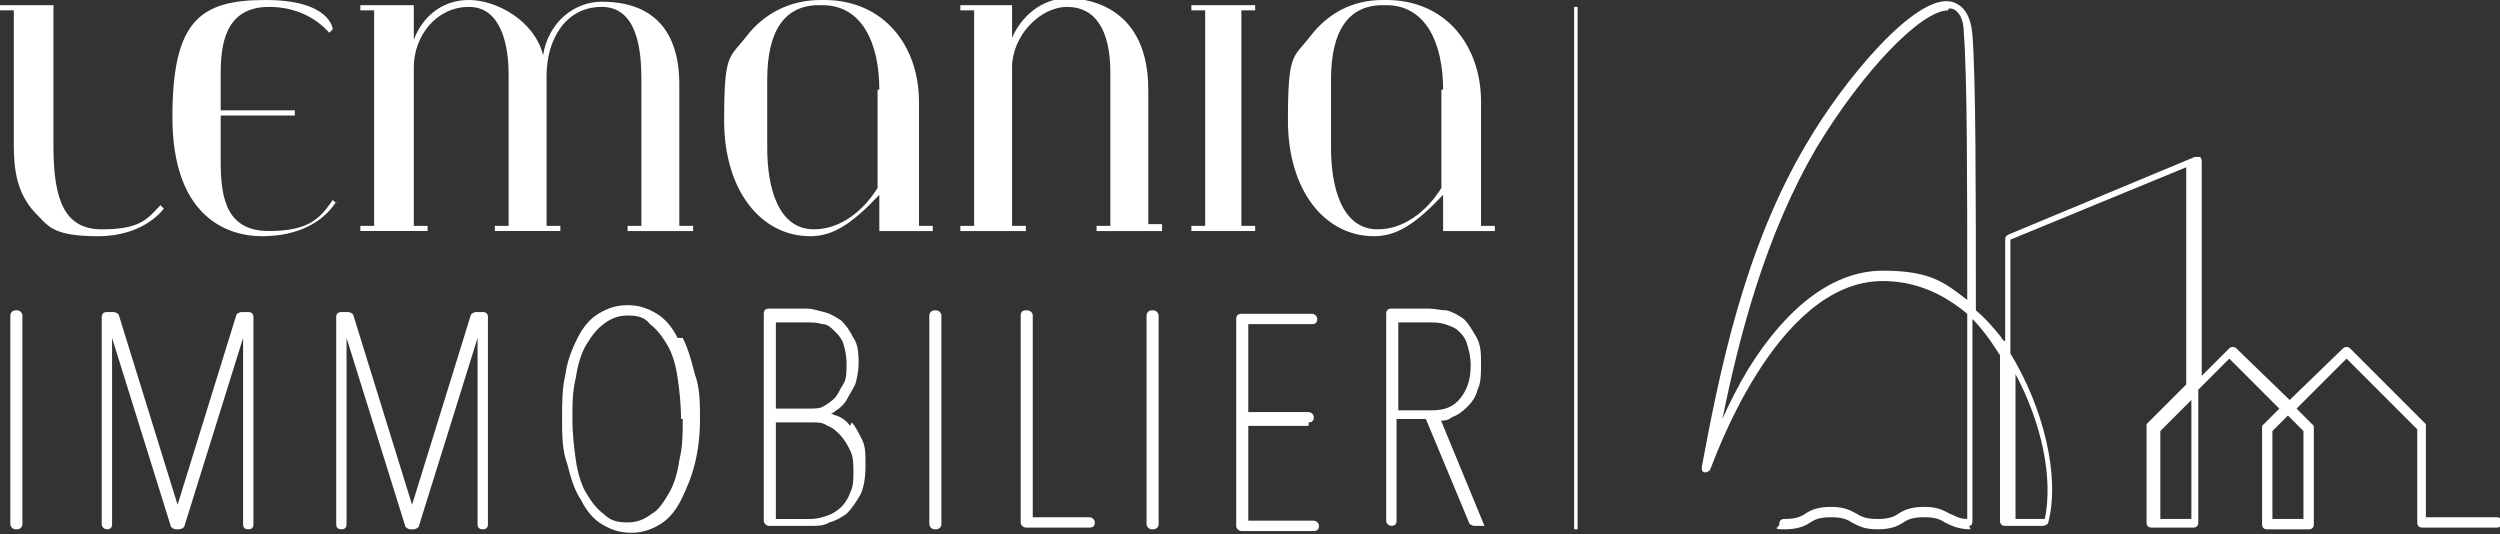 <?xml version="1.0" encoding="UTF-8"?>
<svg id="Calque_1" xmlns="http://www.w3.org/2000/svg" version="1.1" viewBox="0 0 145 31">
  <rect x="0" y="0" width="145" height="31" fill="#333333" stroke="none"/>
  <!-- Generator: Adobe Illustrator 29.1.0, SVG Export Plug-In . SVG Version: 2.1.0 Build 142)  -->
  <defs>
    <style>
      .st0 {
        fill: #fff;
      }
    </style>
  </defs>
  <path class="st0" d="M.8.6h-.8v-.3h3.1v8.2c0,3.2.7,4.8,2.8,4.8s2.6-.5,3.4-1.4l.2.2s-1.1,1.6-3.8,1.6-2.9-.6-3.7-1.4c-1-1.1-1.2-2.4-1.2-3.9V.6h0Z"/>
  <path class="st0" d="M19.5,11.7c-.7,1.1-2.1,2-4.3,2s-5.2-1.3-5.2-6.9S11.6,0,15.4,0s3.9,1.7,3.9,1.7l-.2.2c-.8-.9-2-1.5-3.5-1.5-2.6,0-2.8,2.3-2.8,3.9v2.1h4.3v.3h-4.3v2.7c0,2.2.4,4,2.8,4s3-.8,3.7-1.8l.2.2Z"/>
  <path class="st0" d="M40.2,13.4h-3.8v-.3h.8V4.6c0-1.6-.2-4.2-2.3-4.2s-3.2,1.9-3.2,4v8.7h.8v.3h-3.8v-.3h.8V4.3c0-1.6-.4-3.9-2.3-3.9s-3.2,1.7-3.2,3.5v9.2h.8v.3h-3.9v-.3h.8V.6h-.8v-.3h3.1v2C24.5,1,25.6,0,27.2,0s3.8,1.2,4.3,3.2c.3-1.9,1.8-3.1,3.4-3.1,3,0,4.5,1.7,4.5,4.8v8.2h.8v.3h0Z"/>
  <path class="st0" d="M54,13.4h-3v-2.1c-1.6,1.7-2.7,2.4-4,2.4-2.9,0-5-2.7-5-6.7s.3-3.6,1.3-4.9C44.3.8,45.8,0,47.6,0h.2c3.5,0,5.5,2.7,5.5,5.9v7.2h.8v.3s0,0,0,0ZM51,5.2c0-2.7-1-4.9-3.3-4.9h-.2c-2,0-3,1.5-3,4.3v4c0,2.2.6,4.7,2.7,4.7s3.4-1.9,3.7-2.4c0,0,0,0,0-.2v-5.5h0Z"/>
  <path class="st0" d="M67.4,13.4h-3.8v-.3h.8V4.2c0-2.5-.9-3.8-2.5-3.8s-3.2,1.7-3.2,3.5v9.2h.8v.3h-3.8v-.3h.8V.6h-.8v-.3h3v1.9c.5-1.2,1.7-2.3,3.2-2.3s4.7.7,4.7,5.3v7.8h.8v.3h0Z"/>
  <path class="st0" d="M72.8,13.4h-3.7v-.3h.8V.6h-.8v-.3h3.7v.3h-.8v12.5h.8v.3Z"/>
  <path class="st0" d="M86.7,13.4h-3v-2.1c-1.6,1.7-2.7,2.4-4,2.4-2.9,0-5-2.7-5-6.7s.3-3.6,1.3-4.9C77,.8,78.4,0,80.2,0h.2C83.9,0,85.9,2.7,85.9,5.9v7.2h.8v.3h0ZM83.7,5.2c0-2.7-1-4.9-3.3-4.9h-.2c-2,0-3,1.5-3,4.3v4c0,2.2.6,4.7,2.7,4.7s3.4-1.9,3.7-2.4c0,0,0,0,0-.2v-5.5h0Z"/>
  <rect class="st0" x=".6" y="18" width=".7" height="12.7" rx=".3" ry=".3"/>
  <path class="st0" d="M10.4,29.6l-3.5-11.3c0-.1-.2-.2-.3-.2h-.4c-.2,0-.3.1-.3.3v12c0,.2.2.3.3.3h0c.2,0,.3-.1.3-.3v-10.8l3.4,10.9c0,.1.2.2.3.2h.2c.1,0,.3-.1.3-.2l3.4-10.9v10.8c0,.2.1.3.3.3h0c.2,0,.3-.1.3-.3v-12c0-.2-.1-.3-.3-.3h-.4c-.1,0-.3.1-.3.2l-3.5,11.3h0Z"/>
  <path class="st0" d="M24,29.6l-3.5-11.3c0-.1-.2-.2-.3-.2h-.4c-.2,0-.3.1-.3.3v12c0,.2.1.3.3.3h0c.2,0,.3-.1.3-.3v-10.8l3.4,10.9c0,.1.2.2.3.2h.2c.1,0,.3-.1.3-.2l3.4-10.9v10.8c0,.2.1.3.3.3h0c.2,0,.3-.1.3-.3v-12c0-.2-.1-.3-.3-.3h-.4c-.1,0-.3.1-.3.2l-3.5,11.3s0,0,0,0Z"/>
  <path class="st0" d="M39.3,19.6c-.3-.6-.7-1.1-1.2-1.4-.5-.3-1-.5-1.7-.5s-1.2.2-1.7.5c-.5.3-.9.8-1.2,1.4-.3.6-.6,1.3-.7,2.1-.2.8-.2,1.7-.2,2.6s0,1.8.3,2.6c.2.8.4,1.5.8,2.1.3.6.7,1.1,1.2,1.4.5.3,1,.5,1.7.5s1.2-.2,1.7-.5c.5-.3.9-.8,1.2-1.4.3-.6.6-1.3.8-2.1.2-.8.3-1.7.3-2.6s0-1.8-.3-2.6c-.2-.8-.4-1.5-.7-2.1ZM39.6,24.3c0,.8,0,1.6-.2,2.4-.1.7-.3,1.4-.6,1.9-.3.5-.6,1-1,1.2-.4.3-.8.5-1.4.5s-1-.1-1.4-.5c-.4-.3-.7-.7-1-1.2-.3-.5-.5-1.2-.6-1.9-.1-.7-.2-1.5-.2-2.4s0-1.6.2-2.4c.1-.7.3-1.4.6-1.9.3-.5.6-.9,1-1.2.4-.3.8-.5,1.4-.5s1,.1,1.3.5c.4.3.7.7,1,1.2.3.5.5,1.2.6,1.9.1.7.2,1.5.2,2.4h0Z"/>
  <path class="st0" d="M49.3,24.7c-.2-.3-.5-.5-.8-.6-.1,0-.2-.1-.3-.1,0,0,.2-.1.3-.2.2-.1.5-.4.6-.6s.3-.5.5-.9c.1-.3.2-.8.2-1.2s0-1.1-.3-1.5c-.2-.4-.4-.7-.7-1-.3-.2-.6-.4-1-.5s-.7-.2-1-.2h-2.2c-.2,0-.3.1-.3.3v12c0,.2.2.3.3.3h2.5c.3,0,.7,0,1-.2.4-.1.7-.3,1-.5.3-.3.5-.6.8-1.1.2-.4.3-1,.3-1.7s0-1.1-.2-1.5-.4-.8-.6-1c0,0,0,0,0,0ZM49.5,27.3c0,.5,0,.9-.2,1.3-.1.3-.3.6-.5.8-.2.2-.5.4-.8.5-.3.1-.6.2-1,.2h-2v-5.6h2.2c.3,0,.5,0,.8.2.3.1.5.3.7.5.2.2.4.5.6.9.2.4.2.8.2,1.4h0ZM46.8,23.7h-1.8v-5h1.8c.3,0,.6,0,.9.1.3,0,.5.2.7.4.2.2.4.4.5.7.1.3.2.7.2,1.2s0,.9-.2,1.2-.3.6-.5.8c-.2.2-.5.4-.7.5s-.5.1-.8.1Z"/>
  <rect class="st0" x="53.9" y="18" width=".7" height="12.7" rx=".3" ry=".3"/>
  <path class="st0" d="M59.5,18h0c-.2,0-.3.1-.3.3v12c0,.2.2.3.3.3h3.7c.2,0,.3-.1.3-.3h0c0-.2-.2-.3-.3-.3h-3.3v-11.7c0-.2-.2-.3-.3-.3Z"/>
  <rect class="st0" x="66.5" y="18" width=".7" height="12.7" rx=".3" ry=".3"/>
  <path class="st0" d="M75.9,24.5c.2,0,.3-.1.3-.3h0c0-.2-.2-.3-.3-.3h-3.5v-5.1h3.7c.2,0,.3-.1.3-.3h0c0-.2-.2-.3-.3-.3h-4.1c-.2,0-.3.1-.3.3v12c0,.2.2.3.3.3h4.2c.2,0,.3-.1.3-.3h0c0-.2-.2-.3-.3-.3h-3.8v-5.5h3.5Z"/>
  <path class="st0" d="M83.5,24.4c.2,0,.5,0,.7-.2.3-.1.6-.3.9-.6.3-.3.5-.6.6-1,.2-.4.2-.9.2-1.5s0-1.1-.3-1.6-.4-.7-.7-1c-.3-.2-.6-.4-1-.5-.3,0-.7-.1-1-.1h-2.2c-.2,0-.3.1-.3.3v12c0,.2.2.3.3.3h0c.2,0,.3-.1.3-.3v-5.9h1.7l2.5,6c0,.1.2.2.3.2h.6l-2.6-6.3h0ZM81.1,18.7h1.8c.3,0,.6,0,.9.1s.6.2.8.4c.2.2.4.4.5.8.1.3.2.7.2,1.2,0,.8-.2,1.4-.6,1.9s-.9.7-1.7.7h-1.9v-5.1h0Z"/>
  <rect class="st0" x="91.3" y=".4" width=".2" height="30.3"/>
  <path class="st0" d="M114.3,30.7c-.7,0-1.1-.2-1.5-.4-.3-.2-.6-.3-1.2-.3s-.9.1-1.2.3c-.3.2-.7.4-1.5.4s-1.1-.2-1.5-.4c-.3-.2-.6-.3-1.2-.3s-.9.1-1.2.3c-.3.2-.7.4-1.5.4s-.3-.1-.3-.3.1-.3.3-.3c.6,0,.9-.1,1.2-.3.3-.2.7-.4,1.5-.4s1.1.2,1.5.4c.3.2.6.3,1.2.3s.9-.1,1.2-.3c.3-.2.7-.4,1.5-.4s1.1.2,1.5.4c.3.1.5.3,1,.3,0-2.9,0-6.4,0-9.8v-2.1c-1.2-1-2.8-1.9-4.9-1.9-6.3,0-9.9,10.8-10,10.9,0,.1-.2.2-.3.2-.2,0-.2-.2-.2-.3,1-5.3,2.4-12.6,6.1-18.8,2.1-3.6,6.3-8.7,8.4-8.2.7.2,1.1.8,1.2,1.9.2,2.6.2,9.2.2,16,.6.5,1.1,1.1,1.5,1.6,0,0,0,.1.2.2v-5.9c0-.1,0-.2.2-.3l10.8-4.5c0,0,.2,0,.3,0,0,0,.1.1.1.2v12.5l1.6-1.6c.1-.1.3-.1.4,0l3.1,3,3.1-3c.1-.1.3-.1.4,0l4.4,4.4c0,0,0,.1,0,.2v5.2h4.1c.2,0,.3.1.3.3s-.1.3-.3.3h-4.3c-.2,0-.3-.1-.3-.3v-5.4l-4.1-4.1-2.9,2.9,1,1c0,0,0,.1,0,.2v5.5c0,.2-.1.3-.3.3h-2.4c-.2,0-.3-.1-.3-.3v-5.5c0,0,0-.1,0-.2l1-1-2.9-2.9-1.8,1.8v7.7c0,.2-.1.3-.3.3h-2.4c-.2,0-.3-.1-.3-.3v-5.5c0,0,0-.1,0-.2l2.3-2.3v-12.6l-10.2,4.2v6.6c1.9,3.1,2.9,7.1,2.2,9.8,0,.1-.2.2-.3.2h-2.2c-.2,0-.3-.1-.3-.3v-9.6c-.2-.3-.4-.6-.6-.9-.3-.4-.6-.8-1-1.2v1.6c0,3.5,0,7.1,0,10.1,0,.1,0,.3-.2.3h0s0,0,0,0h0ZM131.8,30.1h1.8v-5.1l-.9-.9-.9.9v5.1h0ZM125.3,30.1h1.8v-6.9l-1.8,1.8v5.1ZM116.9,30.1h1.7c.5-2.4-.2-5.6-1.7-8.4,0,0,0,8.4,0,8.4ZM113,.6c-1.6,0-5,3.6-7.6,7.9-3,5.1-4.5,10.9-5.5,15.8.4-.9.9-1.9,1.5-2.9,2.3-3.7,5-5.7,7.8-5.7s3.6.7,4.9,1.7c0-6.7,0-13-.2-15.5,0-.8-.3-1.3-.7-1.4,0,0-.1,0-.2,0Z"/>
</svg>